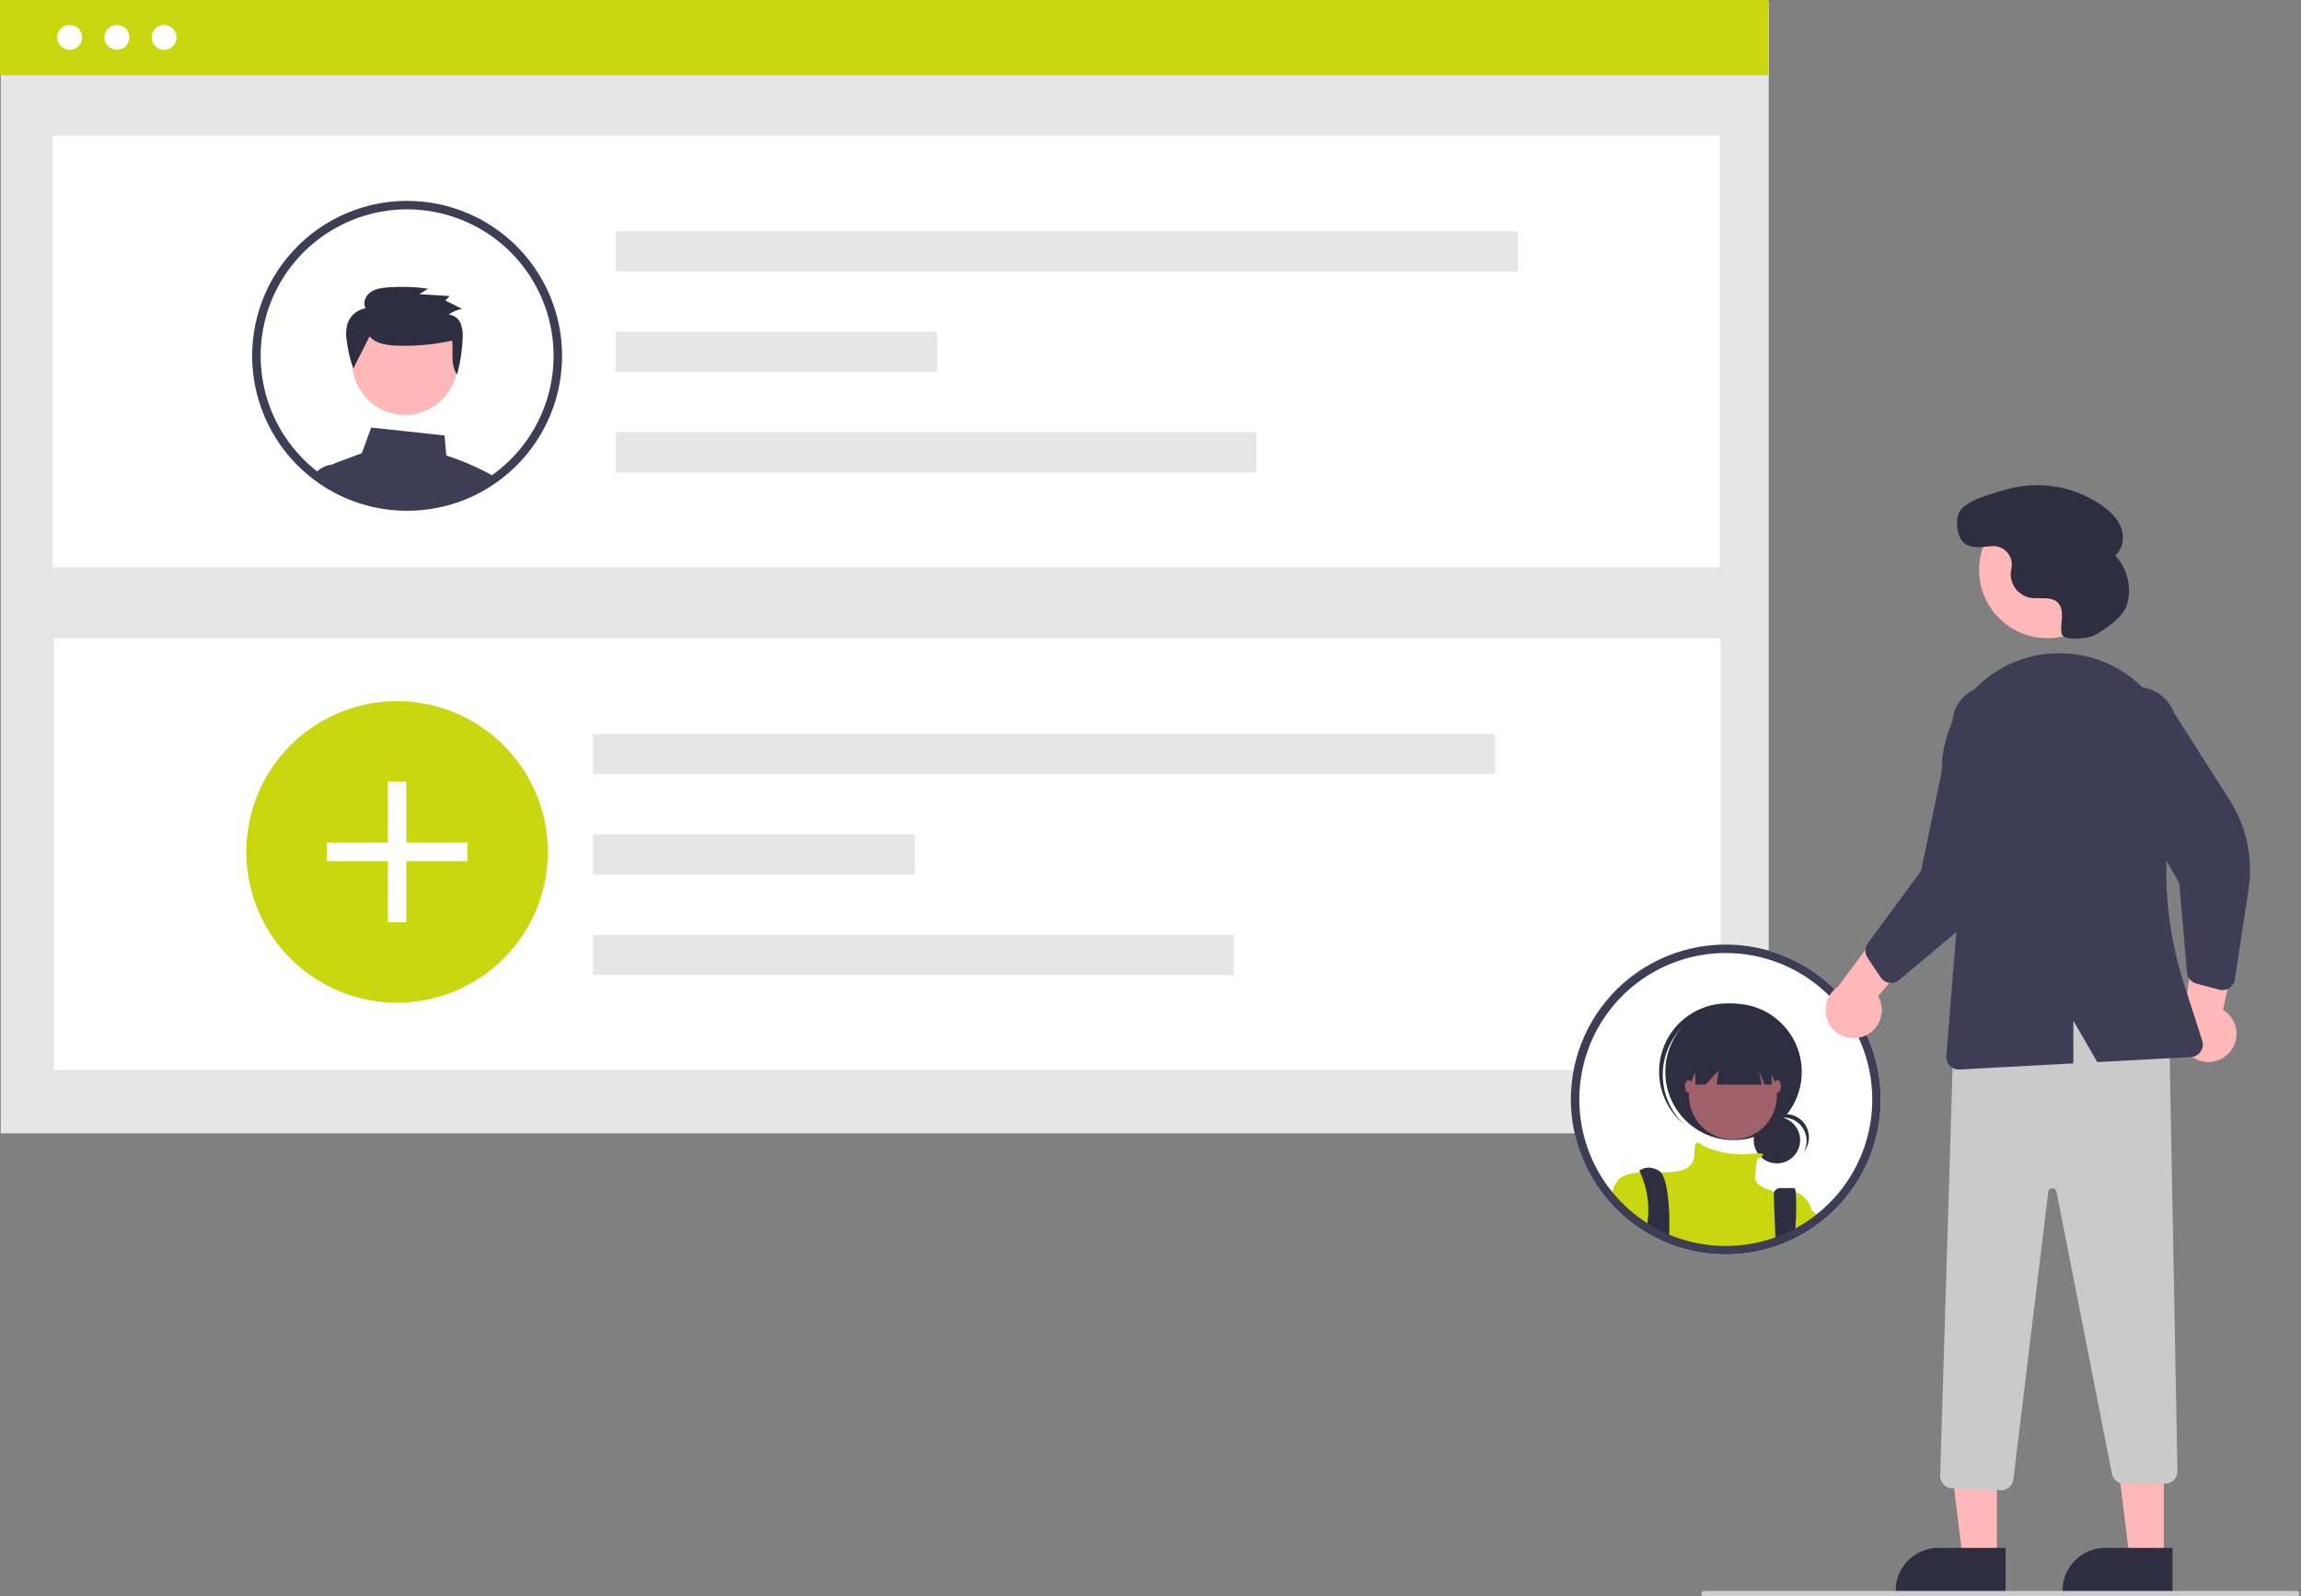 <?xml version="1.0" encoding="utf-8"?>
<svg xmlns="http://www.w3.org/2000/svg" fill="none" height="100%" overflow="visible" preserveAspectRatio="none" style="display: block;" viewBox="0 0 258 179" width="100%">
<rect x="0" y="0" width="258" height="179" fill="#808080" stroke="none"/>
<g id="Vector">
<path d="M29.038 18.812C29.788 18.812 30.396 18.204 30.396 17.454C30.396 16.704 29.788 16.096 29.038 16.096C28.288 16.096 27.68 16.704 27.68 17.454C27.68 18.204 28.288 18.812 29.038 18.812Z" fill="white"/>
<path d="M34.192 18.812C34.941 18.812 35.55 18.204 35.55 17.454C35.55 16.704 34.941 16.096 34.192 16.096C33.442 16.096 32.834 16.704 32.834 17.454C32.834 18.204 33.442 18.812 34.192 18.812Z" fill="white"/>
<path d="M39.345 18.812C40.095 18.812 40.703 18.204 40.703 17.454C40.703 16.704 40.095 16.096 39.345 16.096C38.595 16.096 37.987 16.704 37.987 17.454C37.987 18.204 38.595 18.812 39.345 18.812Z" fill="white"/>
<path d="M198.173 20.644H25.739V21.602H198.173V20.644Z" fill="white"/>
<path d="M198.321 0.112H0.085V127.072H198.321V0.112Z" fill="#E6E6E6"/>
<path d="M198.236 0H0V8.422H198.236V0Z" fill="#C8D70F"/>
<path d="M192.816 15.215H5.917V63.613H192.816V15.215Z" fill="white"/>
<path d="M192.934 71.566H6.035V119.964H192.934V71.566Z" fill="white"/>
<path d="M170.18 25.921H69.03V30.43H170.18V25.921Z" fill="#E6E6E6"/>
<path d="M105.095 37.191H69.03V41.7H105.095V37.191Z" fill="#E6E6E6"/>
<path d="M140.878 48.462H69.03V52.97H140.878V48.462Z" fill="#E6E6E6"/>
<path d="M61.422 95.517C61.428 98.799 60.472 102.011 58.674 104.757C58.297 105.336 57.884 105.891 57.437 106.418C56.39 107.659 55.17 108.743 53.814 109.637C53.446 109.881 53.067 110.11 52.678 110.323C50.652 111.443 48.416 112.132 46.111 112.345C45.587 112.397 45.054 112.421 44.517 112.421C43.044 112.422 41.577 112.231 40.154 111.851C39.347 111.639 38.558 111.365 37.794 111.031C37.403 110.862 37.022 110.679 36.648 110.481C35.751 110.01 34.899 109.457 34.102 108.831C33.731 108.543 33.374 108.238 33.03 107.919C30.971 106.011 29.42 103.62 28.516 100.963C27.612 98.306 27.384 95.465 27.853 92.697C28.321 89.93 29.472 87.323 31.2 85.111C32.929 82.9 35.181 81.153 37.753 80.03C40.325 78.906 43.137 78.441 45.934 78.676C48.731 78.911 51.425 79.838 53.774 81.375C56.123 82.912 58.052 85.01 59.387 87.479C60.723 89.948 61.422 92.71 61.422 95.517Z" fill="#C8D70F"/>
<path d="M45.554 87.626H43.481V103.404H45.554V87.626Z" fill="white"/>
<path d="M52.407 94.479H36.628V96.551H52.407V94.479Z" fill="white"/>
<path d="M167.644 82.272H66.494V86.781H167.644V82.272Z" fill="#E6E6E6"/>
<path d="M102.559 93.543H66.494V98.051H102.559V93.543Z" fill="#E6E6E6"/>
<path d="M138.342 104.813H66.494V109.321H138.342V104.813Z" fill="#E6E6E6"/>
<path d="M13.111 5.583C13.88 5.583 14.504 4.959 14.504 4.189C14.504 3.42 13.88 2.796 13.111 2.796C12.341 2.796 11.718 3.42 11.718 4.189C11.718 4.959 12.341 5.583 13.111 5.583Z" fill="white"/>
<path d="M18.399 5.583C19.168 5.583 19.792 4.959 19.792 4.189C19.792 3.42 19.168 2.796 18.399 2.796C17.63 2.796 17.006 3.42 17.006 4.189C17.006 4.959 17.63 5.583 18.399 5.583Z" fill="white"/>
<path d="M7.809 5.583C8.578 5.583 9.202 4.959 9.202 4.189C9.202 3.42 8.578 2.796 7.809 2.796C7.04 2.796 6.416 3.42 6.416 4.189C6.416 4.959 7.04 5.583 7.809 5.583Z" fill="white"/>
<path d="M54.652 53.009C53.175 52.231 51.632 51.582 50.042 51.07L49.84 48.827L41.619 47.941L40.574 50.808L37.624 51.915C37.518 51.955 37.418 52.007 37.324 52.071H37.321C37.157 52.182 37.016 52.326 36.909 52.493C36.802 52.66 36.73 52.848 36.697 53.044C36.666 53.239 36.673 53.438 36.719 53.63L36.875 54.269C37.1 54.404 37.331 54.531 37.561 54.653L37.708 54.728C38.045 54.903 38.388 55.068 38.74 55.221C38.812 55.252 38.89 55.283 38.962 55.314C38.968 55.317 38.971 55.317 38.977 55.32C39.143 55.389 39.308 55.455 39.476 55.517C40.029 55.728 40.594 55.909 41.167 56.06C42.629 56.449 44.135 56.646 45.648 56.646C46.2 56.646 46.746 56.621 47.286 56.568C48.518 56.454 49.735 56.208 50.916 55.835C50.919 55.835 50.922 55.832 50.925 55.832C51.671 55.594 52.399 55.306 53.105 54.968C53.108 54.965 53.114 54.965 53.118 54.962C53.277 54.887 53.429 54.806 53.586 54.728L53.66 54.69C53.785 54.625 53.91 54.559 54.035 54.491C54.346 54.319 54.652 54.138 54.955 53.945C55.039 53.895 55.12 53.842 55.204 53.786C55.323 53.708 55.441 53.627 55.556 53.543C55.266 53.356 54.964 53.178 54.652 53.009Z" fill="#3F3D56"/>
<path d="M39.224 54.391L38.709 52.068H37.365C37.351 52.068 37.338 52.069 37.324 52.071H37.321C36.838 52.112 36.373 52.272 35.968 52.538C35.693 52.714 35.449 52.933 35.244 53.187C35.643 53.49 36.058 53.77 36.486 54.039L36.504 54.048C36.626 54.123 36.751 54.198 36.875 54.269C37.1 54.404 37.331 54.531 37.561 54.653L37.708 54.728C38.045 54.903 38.388 55.068 38.74 55.221C38.812 55.252 38.89 55.283 38.962 55.314C38.968 55.317 38.971 55.317 38.977 55.32C39.143 55.389 39.308 55.455 39.476 55.517L39.224 54.391Z" fill="#3F3D56"/>
<path d="M45.407 46.524C48.677 46.524 51.328 43.873 51.328 40.603C51.328 37.333 48.677 34.682 45.407 34.682C42.137 34.682 39.486 37.333 39.486 40.603C39.486 43.873 42.137 46.524 45.407 46.524Z" fill="#FFB8B8"/>
<path d="M41.432 37.719C42.044 38.444 43.082 38.649 44.039 38.733C46.276 38.857 48.519 38.673 50.706 38.189C50.842 39.502 50.472 40.919 51.246 41.999C51.609 40.691 51.82 39.345 51.875 37.989C51.932 37.407 51.856 36.819 51.653 36.271C51.544 35.997 51.359 35.758 51.122 35.583C50.884 35.407 50.601 35.302 50.307 35.279C50.748 34.944 51.265 34.724 51.811 34.636L49.931 33.691L50.414 33.196L47.011 32.987L47.996 32.361C46.513 32.157 45.011 32.11 43.518 32.22C42.824 32.271 42.099 32.368 41.537 32.77C40.975 33.172 40.651 33.971 40.999 34.561C40.563 34.633 40.151 34.815 39.805 35.09C39.458 35.365 39.187 35.724 39.018 36.133C38.804 36.783 38.752 37.476 38.868 38.15C38.996 39.233 39.247 40.297 39.617 41.322L41.432 37.719Z" fill="#2F2E41"/>
<path d="M62.056 34.185C61.225 31.798 59.884 29.622 58.126 27.807C56.367 25.992 54.234 24.582 51.875 23.677C49.516 22.771 46.988 22.391 44.467 22.562C41.946 22.734 39.492 23.454 37.278 24.671C35.063 25.888 33.141 27.574 31.645 29.61C30.149 31.647 29.115 33.985 28.616 36.462C28.116 38.94 28.163 41.496 28.753 43.953C29.343 46.41 30.462 48.709 32.032 50.689C32.188 50.886 32.35 51.082 32.515 51.272C32.528 51.285 32.537 51.297 32.55 51.31C32.956 51.778 33.388 52.224 33.844 52.645C33.962 52.754 34.087 52.866 34.212 52.972C34.449 53.184 34.692 53.387 34.945 53.58C35.045 53.658 35.141 53.736 35.244 53.811C35.643 54.114 36.058 54.394 36.486 54.662L36.504 54.672C36.626 54.747 36.751 54.821 36.875 54.893C37.1 55.027 37.331 55.155 37.561 55.277L37.708 55.352C38.045 55.526 38.388 55.691 38.74 55.844C38.812 55.876 38.89 55.907 38.962 55.938C38.968 55.941 38.971 55.941 38.977 55.944C39.143 56.013 39.308 56.078 39.476 56.141C40.03 56.352 40.594 56.533 41.167 56.683C42.629 57.073 44.135 57.27 45.648 57.27C46.2 57.27 46.746 57.245 47.286 57.192C48.519 57.078 49.736 56.832 50.916 56.459C50.919 56.459 50.922 56.456 50.925 56.456C51.671 56.218 52.399 55.929 53.105 55.592C53.108 55.589 53.114 55.589 53.118 55.586C53.277 55.511 53.43 55.43 53.586 55.352L53.66 55.314C53.785 55.249 53.91 55.183 54.035 55.115C54.346 54.943 54.652 54.762 54.955 54.569C55.039 54.519 55.12 54.466 55.204 54.41C55.323 54.332 55.441 54.251 55.556 54.166C55.709 54.06 55.862 53.951 56.012 53.839C56.059 53.805 56.108 53.77 56.155 53.733C59.077 51.515 61.222 48.429 62.282 44.918C63.342 41.406 63.263 37.649 62.056 34.185ZM55.581 52.975C55.478 53.056 55.373 53.134 55.266 53.206C55.163 53.284 55.061 53.359 54.955 53.427C54.864 53.493 54.774 53.555 54.68 53.614L54.652 53.633C54.583 53.68 54.515 53.724 54.446 53.767C54.187 53.929 53.925 54.085 53.66 54.235C53.632 54.251 53.604 54.266 53.576 54.282C53.458 54.347 53.339 54.41 53.221 54.472C53.205 54.481 53.186 54.488 53.171 54.497L53.152 54.506C53.002 54.584 52.849 54.659 52.697 54.731C52.107 55.015 51.5 55.261 50.878 55.467C50.797 55.495 50.716 55.523 50.635 55.548C49.518 55.903 48.366 56.138 47.198 56.247C46.687 56.294 46.169 56.318 45.648 56.318C44.217 56.321 42.792 56.135 41.41 55.763C40.701 55.578 40.005 55.343 39.33 55.059C39.295 55.043 39.258 55.03 39.224 55.015C39.186 54.999 39.152 54.987 39.118 54.971C39.08 54.956 39.046 54.94 39.008 54.921C38.715 54.793 38.425 54.653 38.142 54.506L38.004 54.435C37.658 54.254 37.318 54.06 36.988 53.855C36.891 53.795 36.791 53.733 36.697 53.667C36.673 53.652 36.651 53.636 36.626 53.621C36.404 53.474 36.183 53.321 35.968 53.162C35.821 53.053 35.675 52.944 35.531 52.832C35.291 52.651 35.06 52.457 34.836 52.258C34.717 52.158 34.602 52.049 34.489 51.946C34.047 51.538 33.629 51.105 33.236 50.649C33.105 50.499 32.977 50.349 32.855 50.193C32.828 50.162 32.801 50.13 32.777 50.096C30.751 47.539 29.532 44.437 29.276 41.184C29.02 37.932 29.739 34.677 31.341 31.834C32.942 28.992 35.354 26.691 38.269 25.225C41.183 23.759 44.468 23.194 47.705 23.603C50.942 24.011 53.984 25.375 56.443 27.519C58.902 29.664 60.666 32.492 61.511 35.643C62.356 38.794 62.243 42.126 61.187 45.213C60.131 48.3 58.18 51.002 55.581 52.975Z" fill="#3F3D56"/>
<path d="M209.912 117.567C209.081 115.181 207.74 113.004 205.982 111.189C204.223 109.374 202.09 107.965 199.731 107.059C197.372 106.153 194.844 105.773 192.323 105.945C189.802 106.117 187.348 106.836 185.134 108.053C182.919 109.271 180.997 110.956 179.501 112.993C178.005 115.029 176.971 117.368 176.472 119.845C175.973 122.322 176.019 124.878 176.609 127.335C177.199 129.792 178.318 132.091 179.888 134.072C180.044 134.268 180.206 134.464 180.371 134.655C180.384 134.667 180.393 134.68 180.406 134.692C180.812 135.161 181.244 135.606 181.7 136.027C181.818 136.136 181.943 136.248 182.068 136.354C182.305 136.567 182.548 136.769 182.801 136.963C183.294 137.351 183.808 137.713 184.341 138.045L184.36 138.054C184.706 138.269 185.059 138.469 185.417 138.659L185.564 138.734C185.901 138.909 186.244 139.074 186.596 139.227C186.668 139.258 186.746 139.289 186.818 139.32C186.824 139.323 186.827 139.323 186.833 139.327C187.545 139.623 188.277 139.87 189.023 140.066C190.485 140.455 191.991 140.652 193.504 140.652C194.056 140.652 194.602 140.627 195.142 140.574C196.374 140.46 197.591 140.215 198.772 139.841C198.775 139.841 198.778 139.838 198.781 139.838C199.527 139.601 200.255 139.312 200.961 138.974C200.964 138.971 200.971 138.971 200.974 138.968C201.133 138.893 201.286 138.812 201.441 138.734L201.516 138.697C201.641 138.631 201.766 138.566 201.891 138.497C202.202 138.325 202.508 138.145 202.811 137.951C202.895 137.901 202.976 137.848 203.06 137.792C203.334 137.611 203.606 137.418 203.868 137.221C203.915 137.187 203.964 137.153 204.011 137.115C206.933 134.898 209.078 131.812 210.138 128.3C211.198 124.788 211.119 121.031 209.912 117.567Z" fill="white"/>
<path d="M199.238 130.44C200.676 130.44 201.841 129.274 201.841 127.836C201.841 126.398 200.676 125.232 199.238 125.232C197.8 125.232 196.634 126.398 196.634 127.836C196.634 129.274 197.8 130.44 199.238 130.44Z" fill="#2F2E41"/>
<path d="M199.963 125.304C200.414 125.304 200.857 125.421 201.249 125.643C201.641 125.866 201.968 126.186 202.199 126.573C202.43 126.96 202.557 127.4 202.567 127.851C202.576 128.301 202.469 128.747 202.255 129.143C202.481 128.861 202.645 128.535 202.738 128.185C202.831 127.836 202.849 127.471 202.793 127.114C202.737 126.756 202.607 126.415 202.411 126.111C202.216 125.807 201.959 125.547 201.658 125.347C201.356 125.148 201.016 125.013 200.66 124.952C200.304 124.892 199.938 124.906 199.588 124.994C199.237 125.082 198.909 125.242 198.623 125.464C198.338 125.686 198.102 125.965 197.93 126.283C198.174 125.977 198.483 125.731 198.835 125.561C199.187 125.391 199.572 125.303 199.963 125.304Z" fill="#2F2E41"/>
<path d="M194.372 127.83C198.596 127.83 202.021 124.406 202.021 120.181C202.021 115.957 198.596 112.532 194.372 112.532C190.147 112.532 186.723 115.957 186.723 120.181C186.723 124.406 190.147 127.83 194.372 127.83Z" fill="#2F2E41"/>
<path d="M188.369 115.435C189.687 113.953 191.529 113.041 193.507 112.891C195.484 112.742 197.443 113.366 198.969 114.633C198.907 114.574 198.844 114.514 198.78 114.456C197.269 113.102 195.282 112.405 193.256 112.516C191.231 112.627 189.332 113.538 187.979 115.049C186.625 116.56 185.927 118.547 186.038 120.573C186.15 122.598 187.061 124.497 188.572 125.85C188.587 125.863 188.601 125.876 188.616 125.889C188.681 125.947 188.747 126.002 188.814 126.057C187.377 124.69 186.527 122.818 186.444 120.836C186.361 118.854 187.051 116.918 188.369 115.435Z" fill="#2F2E41"/>
<path d="M194.307 127.765C197.028 127.765 199.233 125.56 199.233 122.839C199.233 120.118 197.028 117.913 194.307 117.913C191.586 117.913 189.381 120.118 189.381 122.839C189.381 125.56 191.586 127.765 194.307 127.765Z" fill="#A0616A"/>
<path d="M203.122 135.675V137.327C202.82 137.521 202.514 137.702 202.202 137.873C202.078 137.942 201.953 138.007 201.828 138.073L201.753 138.11C201.597 138.188 201.444 138.269 201.285 138.344C201.282 138.347 201.276 138.347 201.273 138.35C200.567 138.688 199.839 138.977 199.093 139.214C199.09 139.214 199.087 139.217 199.084 139.217C197.903 139.591 196.686 139.837 195.453 139.95C194.914 140.003 194.368 140.028 193.816 140.028C192.303 140.029 190.797 139.832 189.335 139.442C188.589 139.246 187.857 138.999 187.145 138.703C187.139 138.7 187.136 138.7 187.13 138.697C187.058 138.665 186.98 138.634 186.908 138.603C186.556 138.45 186.213 138.285 185.876 138.11L185.729 138.035C185.371 137.845 185.018 137.646 184.672 137.43L184.653 137.421C184.12 137.089 183.606 136.728 183.113 136.339C182.86 136.145 182.617 135.943 182.38 135.731C182.255 135.625 182.13 135.512 182.012 135.403C181.556 134.982 181.124 134.537 180.717 134.068C180.771 133.744 180.851 133.423 180.954 133.111L180.958 133.108C180.976 133.055 180.998 133.003 181.023 132.952C181.04 132.907 181.06 132.863 181.082 132.821C181.641 131.776 182.651 131.517 183.905 131.461C184.613 131.43 185.396 131.464 186.222 131.455C186.659 131.452 187.111 131.436 187.563 131.396C190.417 131.137 189.899 129.453 190.027 128.545C190.155 127.666 190.947 128.427 191 128.477L191.003 128.48C192.618 129.235 194.404 129.549 196.18 129.387C196.486 129.35 196.791 129.328 197.097 129.319C197.902 129.309 197.727 129.54 197.45 129.73C197.315 129.819 197.174 129.898 197.028 129.967C197.028 129.967 196.901 130.747 196.77 131.913C196.645 133.03 198.784 133.554 198.962 133.594C198.966 133.597 198.97 133.598 198.974 133.597C199.756 133.395 200.578 133.416 201.348 133.66H201.351C201.791 133.822 202.183 134.091 202.492 134.442C202.802 134.794 203.018 135.218 203.122 135.675Z" fill="#C8D70F"/>
<path d="M187.176 137.68C187.176 137.911 187.17 138.132 187.161 138.341C187.158 138.466 187.151 138.587 187.145 138.703C187.139 138.7 187.136 138.7 187.13 138.697C187.058 138.665 186.98 138.634 186.908 138.603C186.556 138.45 186.213 138.285 185.876 138.11L185.729 138.035C185.371 137.845 185.018 137.646 184.672 137.43C184.681 137.321 184.697 137.212 184.712 137.103C184.747 136.863 184.775 136.62 184.794 136.379C184.916 134.692 184.611 133.002 183.905 131.464L183.905 131.461C183.842 131.336 183.805 131.268 183.805 131.268C183.805 131.268 184.712 130.488 186.007 131.268C186.089 131.316 186.162 131.38 186.222 131.455C187.002 132.375 187.214 135.469 187.176 137.68Z" fill="#2F2E41"/>
<path d="M201.339 137.256C201.326 137.605 201.307 137.97 201.286 138.341L201.285 138.344C201.282 138.347 201.276 138.347 201.273 138.35C200.567 138.688 199.839 138.977 199.093 139.214C199.09 139.214 199.087 139.217 199.084 139.217L199.049 138.341L199.046 138.226L198.881 133.959C198.877 133.863 198.892 133.766 198.926 133.676C198.96 133.585 199.011 133.502 199.078 133.432C199.145 133.362 199.225 133.307 199.314 133.269C199.403 133.231 199.499 133.211 199.595 133.211H201.176C201.254 133.211 201.31 133.37 201.348 133.657L201.348 133.66C201.425 134.857 201.421 136.059 201.339 137.256Z" fill="#2F2E41"/>
<path d="M190.094 116.681V121.609H191.234L192.686 120.053L192.492 121.609H197.535L197.223 120.053L197.847 121.609H198.651V116.681H190.094Z" fill="#2F2E41"/>
<path d="M189.316 122.515C189.531 122.515 189.705 122.196 189.705 121.802C189.705 121.408 189.531 121.089 189.316 121.089C189.101 121.089 188.927 121.408 188.927 121.802C188.927 122.196 189.101 122.515 189.316 122.515Z" fill="#A0616A"/>
<path d="M199.298 122.515C199.513 122.515 199.687 122.196 199.687 121.802C199.687 121.408 199.513 121.089 199.298 121.089C199.084 121.089 198.91 121.408 198.91 121.802C198.91 122.196 199.084 122.515 199.298 122.515Z" fill="#A0616A"/>
<path d="M204.18 136.598C203.918 136.794 203.646 136.988 203.372 137.168C203.288 137.225 203.207 137.278 203.122 137.327C202.82 137.521 202.514 137.702 202.202 137.873C202.078 137.942 201.953 138.007 201.828 138.073V134.636C201.828 134.636 202.327 135.035 203.122 135.699C203.222 135.784 203.325 135.871 203.434 135.965C203.665 136.158 203.915 136.37 204.18 136.598Z" fill="#C8D70F"/>
<path d="M209.912 117.567C209.081 115.181 207.74 113.004 205.982 111.189C204.223 109.374 202.09 107.965 199.731 107.059C197.372 106.153 194.844 105.773 192.323 105.945C189.802 106.117 187.348 106.836 185.134 108.053C182.919 109.271 180.997 110.956 179.501 112.993C178.005 115.029 176.971 117.368 176.472 119.845C175.973 122.322 176.019 124.878 176.609 127.335C177.199 129.792 178.318 132.091 179.888 134.072C180.044 134.268 180.206 134.464 180.371 134.655C180.384 134.667 180.393 134.68 180.406 134.692C180.812 135.161 181.244 135.606 181.7 136.027C181.818 136.136 181.943 136.248 182.068 136.354C182.305 136.567 182.548 136.769 182.801 136.963C183.294 137.351 183.808 137.713 184.341 138.045L184.36 138.054C184.706 138.269 185.059 138.469 185.417 138.659L185.564 138.734C185.901 138.909 186.244 139.074 186.596 139.227C186.668 139.258 186.746 139.289 186.818 139.32C186.824 139.323 186.827 139.323 186.833 139.327C187.545 139.623 188.277 139.87 189.023 140.066C190.485 140.455 191.991 140.652 193.504 140.652C194.056 140.652 194.602 140.627 195.142 140.574C196.374 140.46 197.591 140.215 198.772 139.841C198.775 139.841 198.778 139.838 198.781 139.838C199.527 139.601 200.255 139.312 200.961 138.974C200.964 138.971 200.971 138.971 200.974 138.968C201.133 138.893 201.286 138.812 201.441 138.734L201.516 138.697C201.641 138.631 201.766 138.566 201.891 138.497C202.202 138.325 202.508 138.145 202.811 137.951C202.895 137.901 202.976 137.848 203.06 137.792C203.334 137.611 203.606 137.418 203.868 137.221C203.915 137.187 203.964 137.153 204.011 137.115C206.933 134.898 209.078 131.812 210.138 128.3C211.198 124.788 211.119 121.031 209.912 117.567ZM203.437 136.358C203.334 136.439 203.228 136.517 203.122 136.588C203.02 136.666 202.917 136.741 202.811 136.81C202.72 136.875 202.63 136.938 202.536 136.997C202.458 137.05 202.38 137.1 202.302 137.15C202.043 137.312 201.781 137.468 201.516 137.618C201.488 137.633 201.46 137.649 201.432 137.664C201.314 137.73 201.195 137.792 201.077 137.855C201.061 137.864 201.042 137.87 201.027 137.88L201.008 137.889C200.858 137.967 200.705 138.042 200.553 138.113C199.963 138.397 199.356 138.643 198.734 138.849C198.653 138.878 198.572 138.906 198.491 138.931C197.374 139.286 196.222 139.52 195.054 139.629C194.543 139.676 194.025 139.701 193.504 139.701C192.073 139.704 190.648 139.517 189.266 139.146C188.557 138.961 187.861 138.725 187.186 138.441C187.114 138.413 187.042 138.382 186.974 138.354C186.936 138.338 186.902 138.322 186.864 138.304C186.571 138.176 186.281 138.035 185.997 137.889L185.86 137.817C185.514 137.636 185.174 137.443 184.843 137.237C184.722 137.162 184.6 137.084 184.482 137.003C184.108 136.757 183.743 136.492 183.387 136.214C183.147 136.033 182.916 135.84 182.692 135.64C182.573 135.54 182.458 135.431 182.345 135.328C181.903 134.92 181.485 134.487 181.092 134.031C180.961 133.881 180.833 133.732 180.711 133.576C180.684 133.545 180.657 133.513 180.633 133.479C178.607 130.922 177.388 127.819 177.132 124.567C176.876 121.314 177.595 118.059 179.197 115.217C180.798 112.375 183.21 110.074 186.125 108.607C189.039 107.141 192.324 106.577 195.561 106.985C198.798 107.394 201.84 108.757 204.299 110.902C206.758 113.046 208.522 115.874 209.367 119.025C210.212 122.177 210.099 125.508 209.043 128.595C207.987 131.682 206.036 134.384 203.437 136.358Z" fill="#3F3D56"/>
<path d="M208.934 116.205C209.365 116.049 209.756 115.8 210.081 115.476C210.405 115.152 210.654 114.761 210.811 114.33C210.968 113.899 211.029 113.439 210.989 112.982C210.949 112.526 210.809 112.083 210.579 111.686L217.864 103.252L212.121 102.505L206.084 110.629C205.443 111.058 204.982 111.708 204.788 112.456C204.594 113.203 204.681 113.995 205.032 114.682C205.383 115.37 205.974 115.904 206.693 116.185C207.413 116.466 208.21 116.473 208.934 116.205Z" fill="#FFB8B8"/>
<path d="M249.996 117.987C250.298 117.642 250.521 117.236 250.649 116.795C250.777 116.355 250.807 115.892 250.737 115.439C250.667 114.986 250.498 114.554 250.243 114.173C249.987 113.792 249.652 113.472 249.259 113.235L251.575 102.334L246.183 104.448L244.811 114.476C244.456 115.161 244.366 115.953 244.556 116.701C244.747 117.45 245.205 118.102 245.844 118.535C246.483 118.967 247.259 119.151 248.024 119.05C248.789 118.949 249.491 118.571 249.996 117.987Z" fill="#FFB8B8"/>
<path d="M223.903 174.802L220.08 174.802L218.261 160.054L223.904 160.054L223.903 174.802Z" fill="#FFB8B8"/>
<path d="M224.879 178.508L212.55 178.508V178.352C212.55 177.722 212.674 177.098 212.915 176.515C213.156 175.933 213.51 175.404 213.956 174.959C214.401 174.513 214.93 174.16 215.512 173.918C216.095 173.677 216.719 173.553 217.349 173.553L224.879 173.553L224.879 178.508Z" fill="#2F2E41"/>
<path d="M242.616 174.802L238.792 174.802L236.973 160.054L242.616 160.054L242.616 174.802Z" fill="#FFB8B8"/>
<path d="M243.591 178.508L231.262 178.508V178.352C231.262 177.722 231.387 177.098 231.628 176.515C231.869 175.933 232.222 175.404 232.668 174.959C233.114 174.513 233.643 174.16 234.225 173.918C234.807 173.677 235.431 173.553 236.061 173.553L243.591 173.553L243.591 178.508Z" fill="#2F2E41"/>
<path d="M224.302 167.101L218.889 166.884C218.52 166.868 218.172 166.708 217.92 166.438C217.668 166.167 217.533 165.809 217.543 165.439L219.068 115.421L219.167 115.385C228.653 111.954 236.501 112.213 243.158 116.178L243.233 116.222L244.146 164.937C244.15 165.124 244.116 165.309 244.047 165.482C243.978 165.656 243.876 165.814 243.745 165.947C243.614 166.08 243.458 166.186 243.286 166.258C243.114 166.33 242.93 166.367 242.743 166.367H238.179C237.854 166.367 237.539 166.254 237.288 166.047C237.037 165.841 236.865 165.553 236.802 165.235L230.585 133.608C230.563 133.498 230.504 133.4 230.416 133.331C230.329 133.262 230.22 133.226 230.109 133.23C229.997 133.235 229.891 133.278 229.809 133.354C229.727 133.429 229.675 133.531 229.661 133.642L225.751 165.868C225.708 166.208 225.543 166.52 225.287 166.747C225.03 166.974 224.7 167.1 224.357 167.102C224.339 167.102 224.32 167.102 224.302 167.101Z" fill="#CACACA"/>
<path d="M229.567 71.557C233.798 71.557 237.227 68.128 237.227 63.897C237.227 59.667 233.798 56.237 229.567 56.237C225.337 56.237 221.907 59.667 221.907 63.897C221.907 68.128 225.337 71.557 229.567 71.557Z" fill="#FFB8B8"/>
<path d="M211.522 110.117C211.257 110.012 211.029 109.828 210.87 109.591L209.39 107.376C209.23 107.136 209.148 106.852 209.155 106.564C209.162 106.276 209.257 105.996 209.427 105.764L215.394 97.665L219.132 79.729C219.347 79.175 219.669 78.669 220.08 78.24C220.491 77.811 220.982 77.467 221.526 77.228C222.069 76.988 222.655 76.859 223.249 76.846C223.843 76.833 224.433 76.937 224.987 77.153C225.541 77.368 226.046 77.691 226.475 78.102C226.904 78.513 227.248 79.005 227.486 79.549C227.725 80.093 227.854 80.678 227.867 81.272C227.879 81.866 227.774 82.457 227.558 83.01L225.791 94.425C225.256 97.89 223.48 101.042 220.794 103.295L212.939 109.886C212.788 110.013 212.612 110.106 212.423 110.16C212.233 110.215 212.034 110.228 211.839 110.2C211.73 110.185 211.624 110.157 211.522 110.117Z" fill="#3F3D56"/>
<path d="M249.669 110.929C249.4 111.026 249.108 111.039 248.832 110.965L246.258 110.281C245.979 110.206 245.731 110.048 245.545 109.827C245.359 109.606 245.246 109.333 245.221 109.046L244.348 99.025L235.304 83.091C235.099 82.534 235.006 81.941 235.031 81.347C235.055 80.754 235.197 80.171 235.447 79.632C235.697 79.093 236.051 78.608 236.488 78.206C236.925 77.804 237.438 77.492 237.996 77.288C238.554 77.084 239.147 76.992 239.74 77.017C240.334 77.043 240.917 77.185 241.455 77.435C241.994 77.686 242.478 78.04 242.88 78.478C243.281 78.916 243.593 79.429 243.796 79.987L250.012 89.723C251.899 92.677 252.649 96.217 252.121 99.683L250.581 109.82C250.551 110.015 250.48 110.201 250.374 110.367C250.267 110.533 250.127 110.675 249.962 110.783C249.871 110.843 249.772 110.892 249.669 110.929Z" fill="#3F3D56"/>
<path d="M221.189 77.5C222.505 76.058 224.128 74.928 225.938 74.197C227.748 73.465 229.7 73.148 231.648 73.271C231.776 73.279 231.904 73.288 232.031 73.298C233.878 73.444 235.673 73.983 237.295 74.878C238.917 75.774 240.329 77.005 241.437 78.49C242.564 79.996 243.356 81.724 243.76 83.561C244.165 85.397 244.173 87.299 243.784 89.139C242.299 96.169 242.675 103.466 244.874 110.307L246.929 116.688C246.995 116.892 247.013 117.109 246.982 117.322C246.951 117.534 246.871 117.737 246.75 117.914C246.628 118.091 246.467 118.237 246.28 118.342C246.092 118.447 245.883 118.508 245.669 118.519L235.163 119.084L232.475 114.44V119.229L219.707 119.915C219.681 119.917 219.656 119.917 219.631 119.917C219.437 119.917 219.245 119.877 219.068 119.799C218.89 119.721 218.731 119.608 218.6 119.465C218.468 119.323 218.368 119.155 218.305 118.972C218.241 118.788 218.217 118.594 218.232 118.401L219.675 100.505L217.865 88.351C217.572 86.409 217.719 84.426 218.294 82.548C218.869 80.67 219.859 78.945 221.189 77.5Z" fill="#3F3D56"/>
<path d="M234.891 71.21C234.182 71.618 231.379 71.888 231.179 71.095L231.175 71.078C231.036 70.496 231.151 69.889 231.191 69.293C231.231 68.696 231.172 68.041 230.766 67.602C230.009 66.785 228.662 67.218 227.567 67.012C226.926 66.868 226.358 66.496 225.971 65.965C225.584 65.434 225.404 64.78 225.465 64.126C225.48 64.002 225.505 63.878 225.532 63.754C225.601 63.44 225.595 63.114 225.517 62.802C225.438 62.49 225.288 62.2 225.079 61.956C224.87 61.712 224.607 61.52 224.31 61.394C224.014 61.269 223.693 61.214 223.372 61.233C222.265 61.297 221.071 61.632 220.155 60.812C219.447 60.179 219.275 58.529 219.586 57.631C220.109 56.122 223.457 55.332 224.919 54.898C226.728 54.375 228.63 54.262 230.487 54.567C232.345 54.872 234.111 55.587 235.657 56.66C236.581 57.311 237.443 58.129 237.837 59.188C238.231 60.247 238.041 61.583 237.153 62.282C237.841 63.011 238.326 63.907 238.558 64.882C238.79 65.856 238.763 66.875 238.477 67.835C238.039 69.248 235.947 70.602 234.891 71.21Z" fill="#2F2E41"/>
<path d="M257.508 179H191.079C190.996 179 190.917 178.967 190.858 178.909C190.8 178.85 190.767 178.771 190.767 178.688C190.767 178.605 190.8 178.526 190.858 178.468C190.917 178.409 190.996 178.376 191.079 178.376H257.508C257.591 178.376 257.67 178.409 257.728 178.468C257.787 178.526 257.82 178.605 257.82 178.688C257.82 178.771 257.787 178.85 257.728 178.909C257.67 178.967 257.591 179 257.508 179Z" fill="#CCCCCC"/>
</g>
</svg>